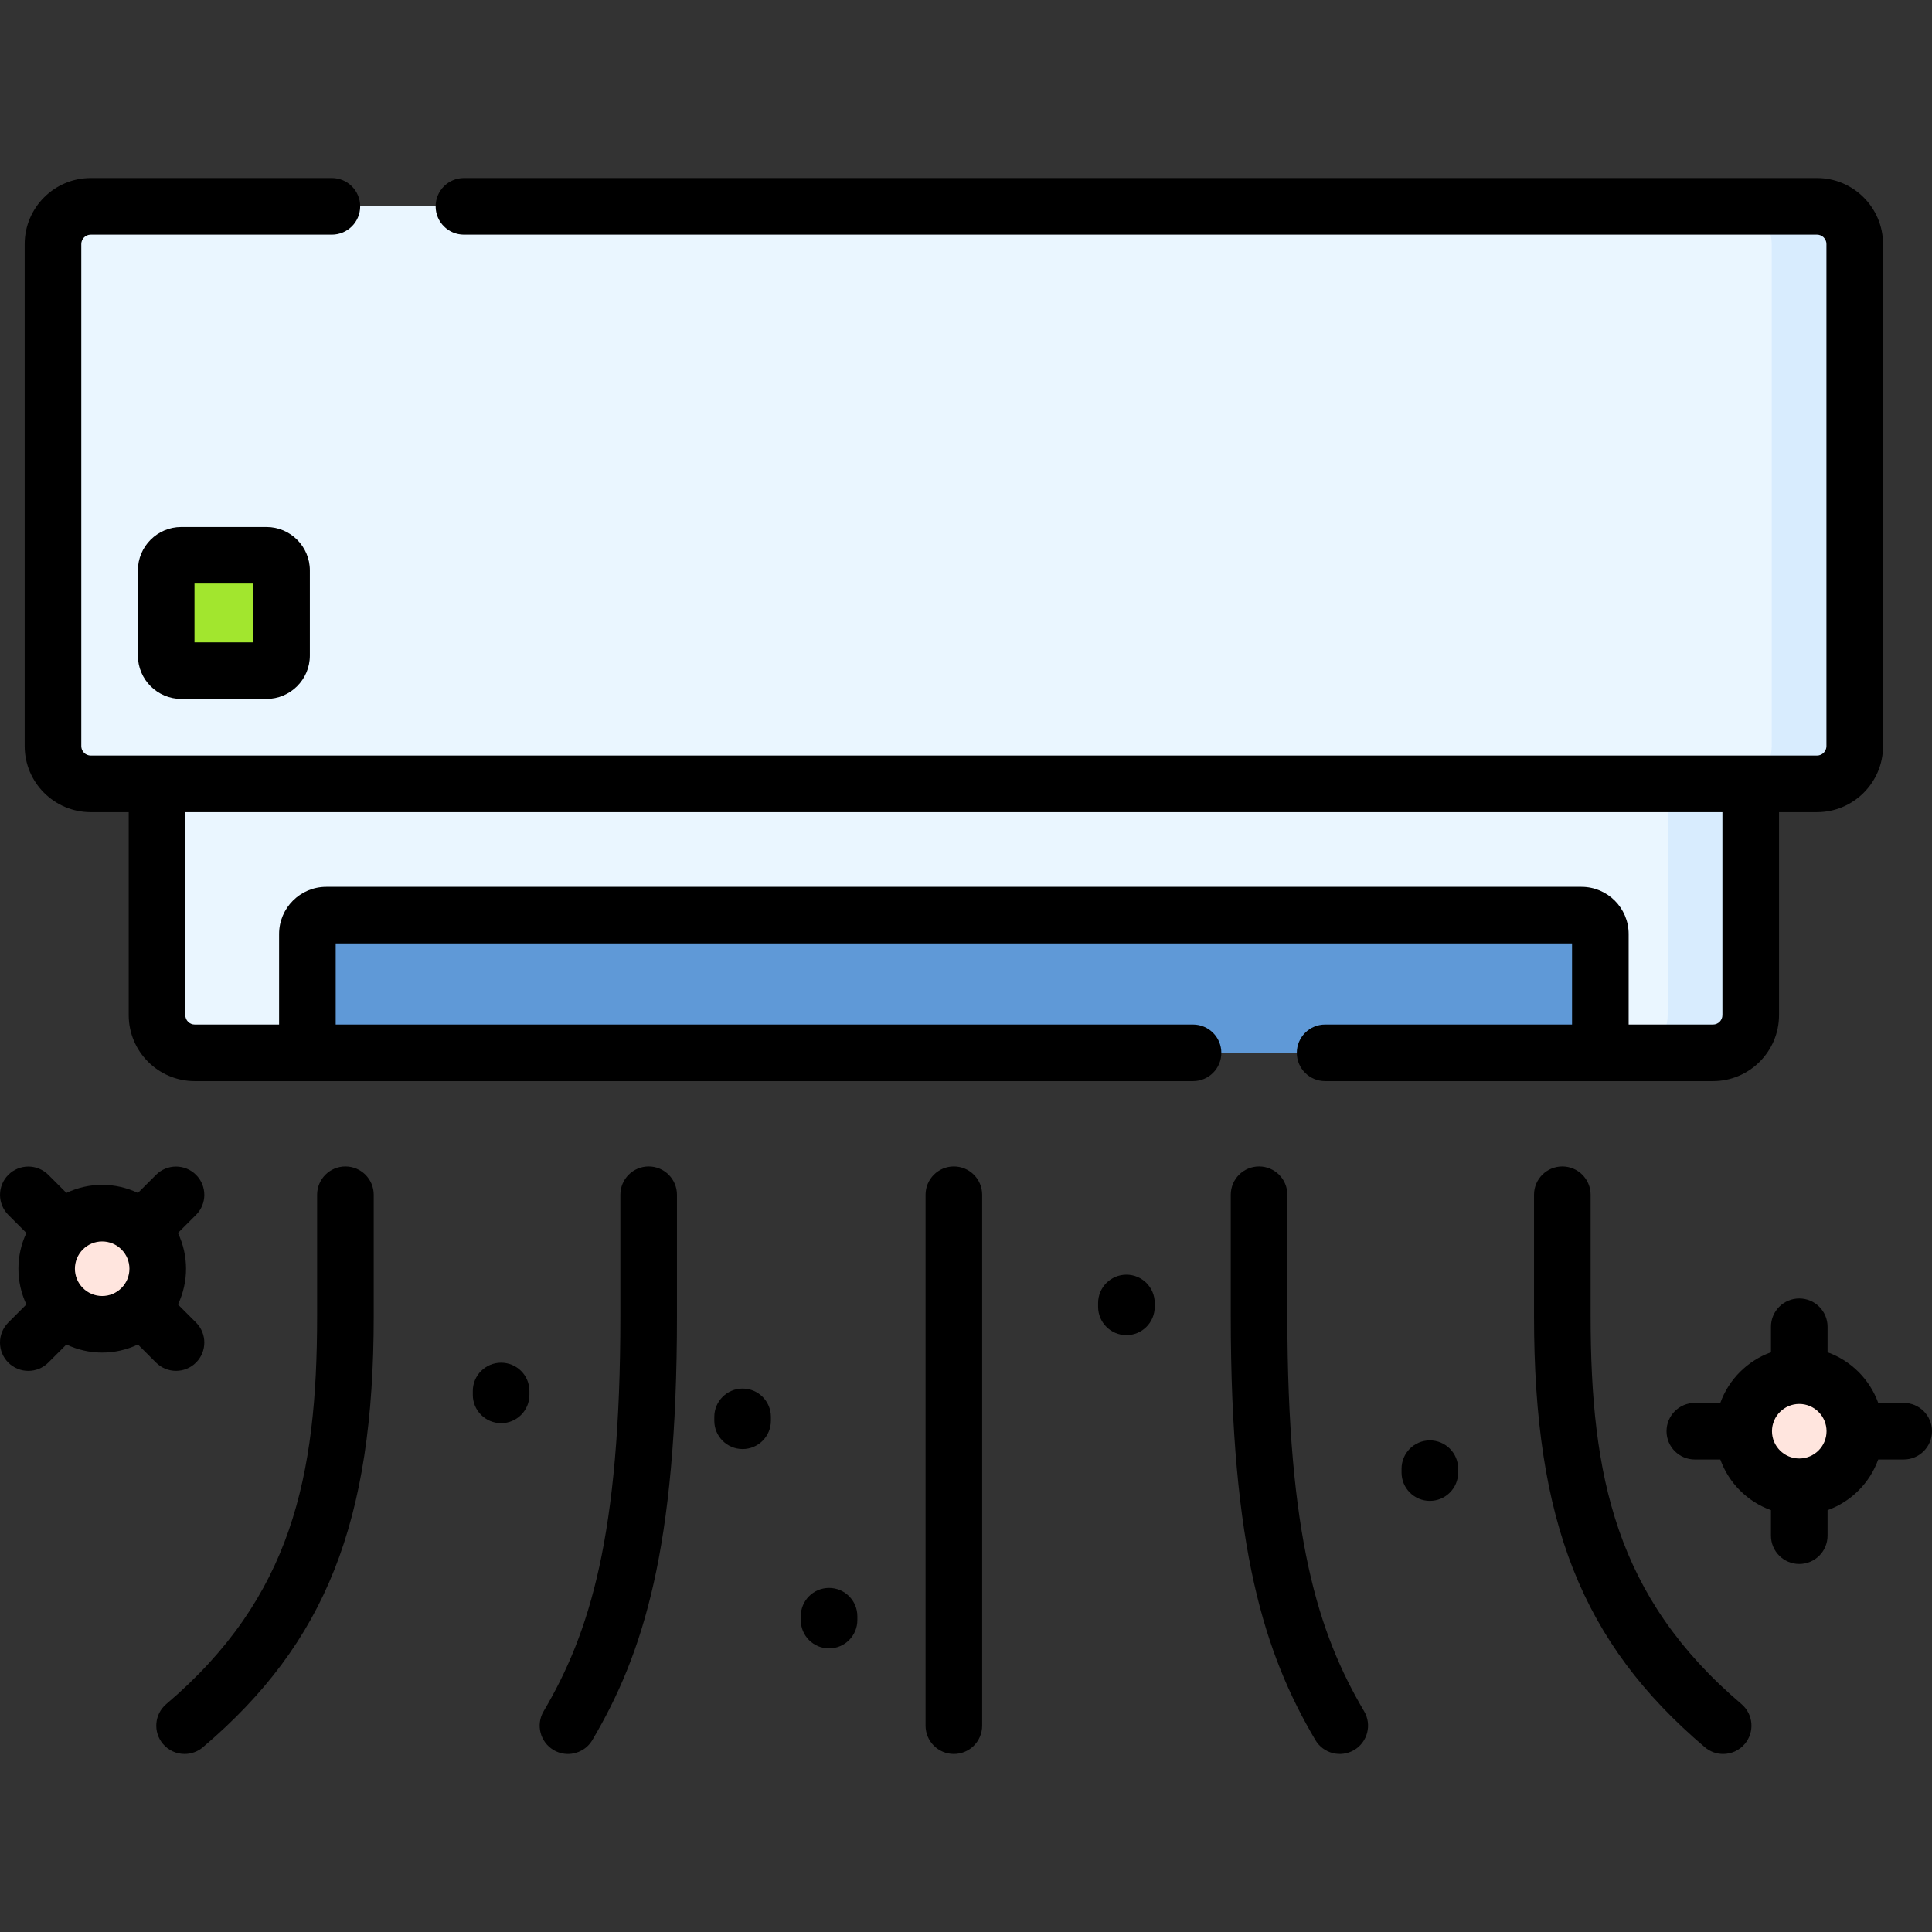 <?xml version="1.0" encoding="UTF-8"?>
<svg xmlns="http://www.w3.org/2000/svg" id="Capa_1" height="512" viewBox="0 0 512 512" width="512">
  <rect x="0" y="0" width="512" height="512" fill="#333333" stroke="none"/>
  <g>
    <g>
      <path d="m41.609 164.934v104.072c0 5.523 4.477 10 10 10h402.352c5.523 0 10-4.477 10-10v-104.072z" fill="#eaf6ff"></path>
      <path d="m441.961 164.934v104.072c0 5.523-4.477 10-10 10h22c5.523 0 10-4.477 10-10v-104.072z" fill="#d8ecfe"></path>
      <path d="m81.462 247.523v31.483h342.647v-31.483c0-2.761-2.239-5-5-5h-332.647c-2.762 0-5 2.239-5 5z" fill="#5f99d7"></path>
      <path d="m16.66 325.811c-5.751 5.751-5.751 15.078 0 20.829s15.078 5.751 20.829 0 5.748-15.075-.003-20.826-15.074-5.754-20.826-.003z" fill="#ffe5de"></path>
      <path d="m462.096 379.284c0 8.134 6.595 14.73 14.729 14.73s14.729-6.596 14.729-14.73-6.595-14.723-14.729-14.723-14.729 6.589-14.729 14.723z" fill="#ffe5de"></path>
      <path d="m14.043 64.682v133.046c0 5.523 4.477 10 10 10h457.483c5.523 0 10-4.477 10-10v-133.046c0-5.523-4.477-10-10-10h-457.483c-5.523 0-10 4.477-10 10z" fill="#eaf6ff"></path>
      <path d="m481.527 54.682h-22c5.523 0 10 4.477 10 10v133.046c0 5.523-4.477 10-10 10h22c5.523 0 10-4.477 10-10v-133.046c0-5.523-4.477-10-10-10z" fill="#d8ecfe"></path>
      <path d="m70.614 147.157h-22.571c-2.209 0-4 1.791-4 4v22.571c0 2.209 1.791 4 4 4h22.571c2.209 0 4-1.791 4-4v-22.571c0-2.209-1.791-4-4-4z" fill="#a2e62e"></path>
    </g>
    <g>
      <path d="m316.17 271.509h-227.208v-21.487h327.646v21.487h-65.438c-4.143 0-7.5 3.358-7.5 7.5s3.357 7.5 7.5 7.5h102.79c9.649 0 17.5-7.851 17.5-17.5v-53.782h10.066c9.649 0 17.5-7.851 17.5-17.5v-133.045c0-9.649-7.851-17.5-17.5-17.5h-358.575c-4.143 0-7.5 3.358-7.5 7.5s3.357 7.5 7.5 7.5h358.575c1.379 0 2.5 1.122 2.5 2.5v133.046c0 1.378-1.121 2.5-2.5 2.5h-457.483c-1.379 0-2.5-1.122-2.5-2.5v-133.046c0-1.378 1.121-2.5 2.5-2.5h63.908c4.143 0 7.5-3.358 7.5-7.5s-3.357-7.5-7.5-7.5h-63.908c-9.649 0-17.5 7.851-17.5 17.5v133.046c0 9.649 7.851 17.5 17.5 17.5h10.067v53.782c0 9.649 7.851 17.5 17.5 17.5h264.56c4.143 0 7.5-3.358 7.5-7.5s-3.357-7.501-7.5-7.501zm-267.06-2.5v-53.782h407.35v53.782c0 1.378-1.121 2.5-2.5 2.5h-22.352v-23.987c0-6.893-5.607-12.5-12.5-12.5h-332.646c-6.893 0-12.5 5.607-12.5 12.5v23.987h-22.352c-1.378 0-2.5-1.121-2.5-2.5z"></path>
      <path d="m252.785 309.123c-4.143 0-7.5 3.358-7.5 7.5v140.695c0 4.142 3.357 7.5 7.5 7.5s7.5-3.358 7.5-7.5v-140.695c0-4.142-3.357-7.5-7.5-7.5z"></path>
      <path d="m461.513 451.604c-33.293-28.309-39.981-60.336-39.981-102.837v-32.144c0-4.142-3.357-7.5-7.5-7.5s-7.5 3.358-7.5 7.5v32.144c0 54.531 12.691 86.568 45.265 114.265 1.411 1.2 3.138 1.786 4.854 1.786 2.124 0 4.234-.897 5.718-2.642 2.682-3.156 2.299-7.889-.856-10.572z"></path>
      <path d="m91.539 309.123c-4.143 0-7.5 3.358-7.5 7.5v32.144c0 42.5-6.688 74.527-39.981 102.837-3.155 2.684-3.538 7.417-.855 10.572 1.483 1.745 3.594 2.642 5.718 2.642 1.717 0 3.443-.587 4.854-1.786 32.573-27.698 45.265-59.735 45.265-114.265v-32.144c-.001-4.142-3.358-7.5-7.501-7.5z"></path>
      <path d="m341.167 348.767v-32.144c0-4.142-3.357-7.5-7.5-7.5s-7.5 3.358-7.5 7.5v32.144c0 61.71 8.963 89.548 22.42 112.361 2.113 3.58 6.715 4.747 10.271 2.649 3.567-2.104 4.754-6.703 2.649-10.271-12.209-20.695-20.34-46.427-20.34-104.739z"></path>
      <path d="m171.902 309.123c-4.143 0-7.5 3.358-7.5 7.5v32.144c0 58.314-8.131 84.045-20.34 104.74-2.104 3.568-.919 8.166 2.649 10.271 1.196.706 2.508 1.042 3.804 1.042 2.566 0 5.067-1.319 6.467-3.69 13.457-22.812 22.42-50.649 22.42-112.362v-32.144c0-4.143-3.357-7.501-7.5-7.501z"></path>
      <path d="m51.951 361.096c2.928-2.929 2.927-7.678-.002-10.606l-4.786-4.784c2.853-6.037 2.852-12.921-.003-18.959l4.789-4.789c2.93-2.929 2.93-7.677.001-10.606s-7.678-2.93-10.606 0l-4.79 4.789c-2.93-1.386-6.146-2.141-9.482-2.142-3.335 0-6.55.754-9.479 2.138l-4.783-4.785c-2.927-2.93-7.676-2.931-10.606-.002-2.929 2.929-2.93 7.677-.001 10.606l4.792 4.793c-2.817 5.987-2.817 12.963-.001 18.949l-4.798 4.798c-2.929 2.929-2.929 7.678.001 10.606 2.927 2.929 7.677 2.929 10.606 0l4.79-4.79c5.989 2.831 12.879 2.876 18.964 0l4.787 4.785c2.93 2.929 7.678 2.929 10.607-.001zm-29.987-19.76c-2.818-2.818-2.818-7.404 0-10.223 1.363-1.364 3.178-2.115 5.106-2.115 1.931 0 3.747.753 5.112 2.119 1.366 1.366 2.118 3.181 2.119 5.111 0 1.929-.751 3.743-2.116 5.108-1.364 1.365-3.18 2.117-5.11 2.117-1.931 0-3.747-.751-5.111-2.117z"></path>
      <path d="m504.5 371.784h-6.753c-2.241-6.23-7.19-11.178-13.423-13.418v-6.759c0-4.142-3.357-7.5-7.5-7.5s-7.5 3.358-7.5 7.5v6.759c-6.232 2.24-11.181 7.188-13.423 13.418h-6.753c-4.143 0-7.5 3.358-7.5 7.5s3.357 7.5 7.5 7.5h6.752c2.241 6.233 7.19 11.183 13.423 13.424v6.76c0 4.142 3.357 7.5 7.5 7.5s7.5-3.358 7.5-7.5v-6.76c6.233-2.241 11.183-7.191 13.423-13.424h6.752c4.143 0 7.5-3.358 7.5-7.5s-3.355-7.5-7.498-7.5zm-27.676 14.729c-3.985 0-7.229-3.243-7.229-7.229 0-3.983 3.243-7.223 7.229-7.223s7.229 3.24 7.229 7.223c0 3.986-3.243 7.229-7.229 7.229z"></path>
      <path d="m132.8 361.13c-4.143 0-7.5 3.358-7.5 7.5v1.027c0 4.142 3.357 7.5 7.5 7.5s7.5-3.358 7.5-7.5v-1.027c0-4.142-3.357-7.5-7.5-7.5z"></path>
      <path d="m219.711 420.815c-4.143 0-7.5 3.358-7.5 7.5v1.027c0 4.142 3.357 7.5 7.5 7.5s7.5-3.358 7.5-7.5v-1.027c0-4.142-3.357-7.5-7.5-7.5z"></path>
      <path d="m196.798 367.989c-4.143 0-7.5 3.358-7.5 7.5v1.027c0 4.142 3.357 7.5 7.5 7.5s7.5-3.358 7.5-7.5v-1.027c0-4.142-3.357-7.5-7.5-7.5z"></path>
      <path d="m298.514 337.803c-4.143 0-7.5 3.358-7.5 7.5v1.027c0 4.142 3.357 7.5 7.5 7.5s7.5-3.358 7.5-7.5v-1.027c0-4.142-3.358-7.5-7.5-7.5z"></path>
      <path d="m378.927 381.719c-4.143 0-7.5 3.358-7.5 7.5v1.027c0 4.142 3.357 7.5 7.5 7.5s7.5-3.358 7.5-7.5v-1.027c0-4.142-3.358-7.5-7.5-7.5z"></path>
      <path d="m48.043 139.657c-6.341 0-11.5 5.159-11.5 11.5v22.571c0 6.341 5.159 11.5 11.5 11.5h22.571c6.341 0 11.5-5.159 11.5-11.5v-22.571c0-6.341-5.159-11.5-11.5-11.5zm19.071 30.571h-15.571v-15.571h15.571z"></path>
    </g>
  </g>
</svg>
